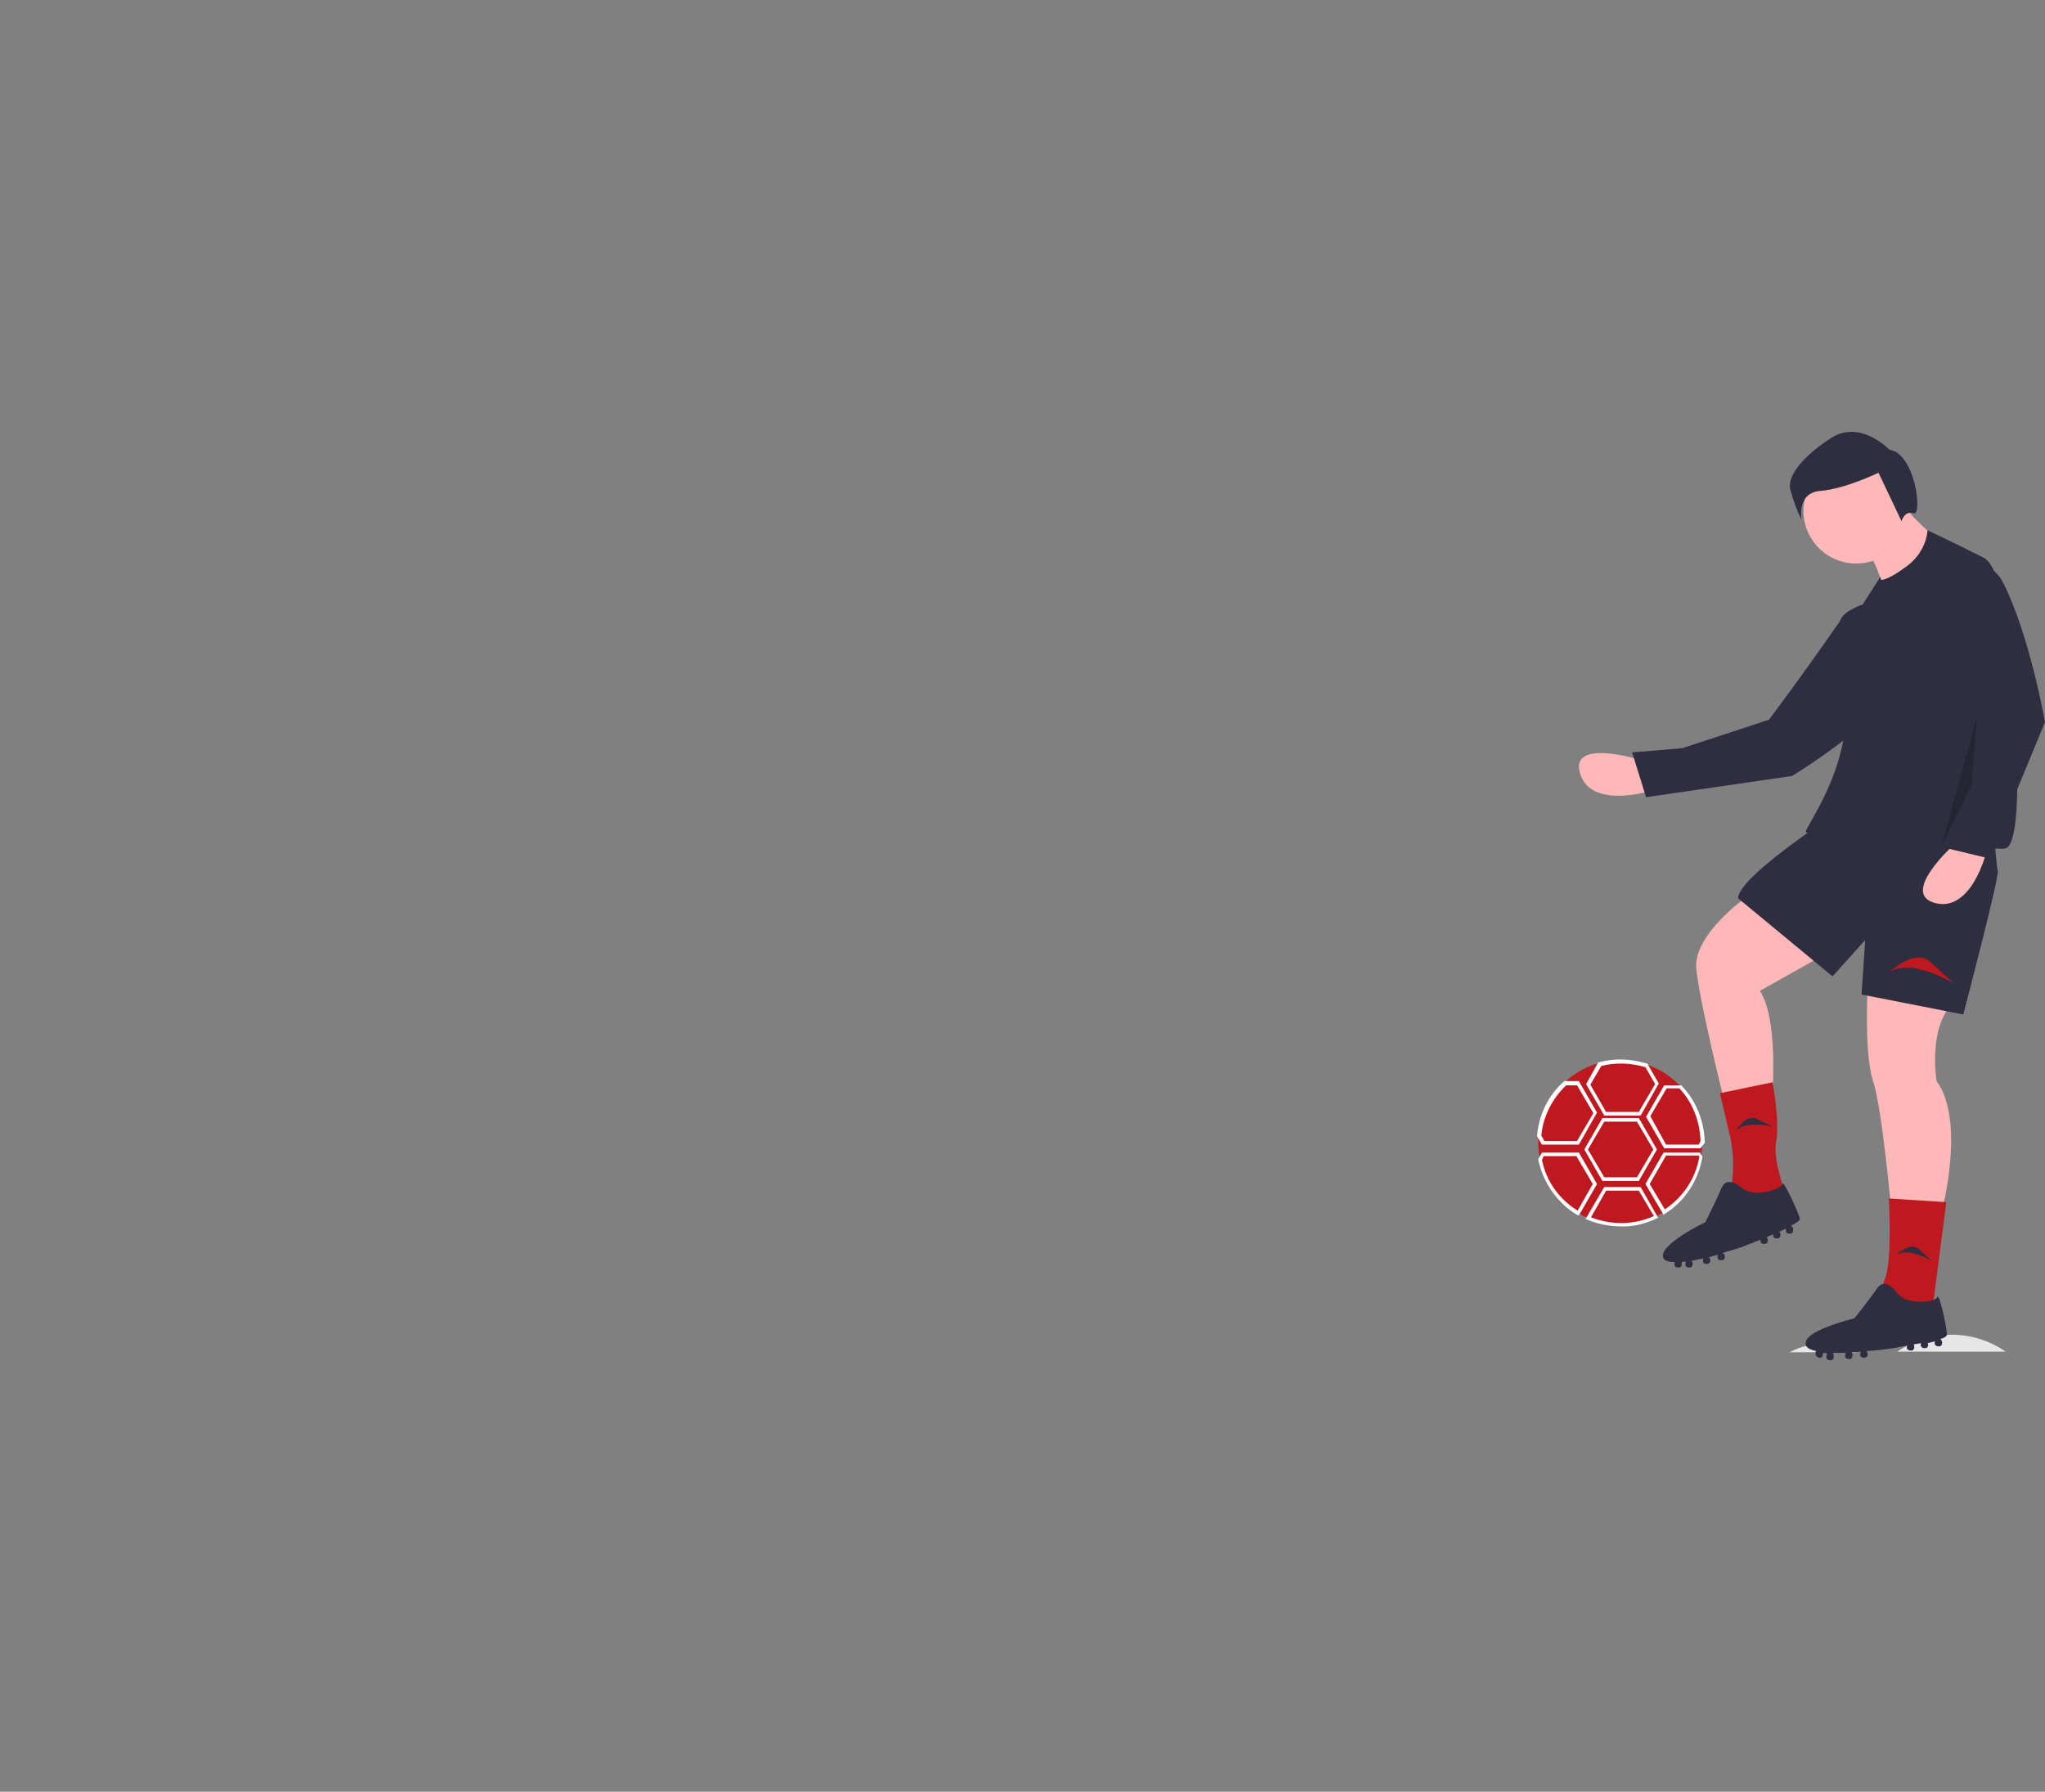 <?xml version="1.0" encoding="utf-8"?>
<!-- Generator: Adobe Illustrator 25.2.3, SVG Export Plug-In . SVG Version: 6.00 Build 0)  -->
<svg version="1.1" id="レイヤー_1" xmlns="http://www.w3.org/2000/svg" xmlns:xlink="http://www.w3.org/1999/xlink" x="0px"
	 y="0px" viewBox="0 0 337.8 296" style="enable-background:new 0 0 337.8 296;" xml:space="preserve">
<rect x="0" y="0" width="337.8" height="296" fill="#808080" stroke="none"/>
<style type="text/css">
	.st0{fill:none;}
	.st1{fill:#E6E6E6;}
	.st2{fill:#FFB8B8;}
	.st3{fill:#2F2E41;}
	.st4{fill:#BF1920;}
	.st5{opacity:0.2;enable-background:new    ;}
	.st6{fill:#FFFFFF;}
</style>
<g id="背景色">
	<path class="st0" d="M310,223.1c0.9-1.2,2.2,1.2,3.4,0.3h-6.8C308,224.2,309.1,221.8,310,223.1z"/>
	<path class="st0" d="M332.6,223.4h-1.2c0.2,0.2,0.5,0.4,0.8,0.6C332.3,223.7,332.4,223.6,332.6,223.4z"/>
	<path class="st1" d="M301.1,222c-1.9,0-3.8,0.5-5.5,1.4h11C304.9,222.5,303,222,301.1,222z"/>
	<path class="st1" d="M322.4,220.5c-3.2,0-6.4,1-9,2.8h17.9C328.7,221.5,325.6,220.5,322.4,220.5z"/>
	<path class="st2" d="M270.8,125.5c0,0-11.6-3.6-9.8,2.3s11.5,2.9,11.5,2.9L270.8,125.5z"/>
	<path class="st3" d="M315,103.2c0,0-5.9-8.1-11.7,0.3s-11.1,15.4-11.1,15.4l-14.3,4.7l-8.3,0.7l2.3,7.4l24.1-3.5
		C296,128.2,322.8,112.2,315,103.2z"/>
	<path class="st2" d="M288.6,148.1c0,0-9,6.3-8.4,12s4.5,21.3,4.5,21.3l8.1-1.2c0,0,0.9-12-2.1-16.5l14.4-8.1L288.6,148.1z"/>
	<path class="st2" d="M308.5,163c0,0-0.6,11.1,0.9,15.6s3,21.3,3,21.3h8.4c0,0,3.9-14.7-0.9-21.3c0,0-1.5-8.7,2.7-12.9L308.5,163z"
		/>
	<path class="st3" d="M306.6,132.2c0,0-19.5,12.3-19.5,16.2l15.6,12.9l5.4-6l-0.6,9l16.8,3.3c0,0,6-22.8,5.7-23.7
		s-1.2-14.1-1.2-14.1L306.6,132.2z"/>
	<path class="st4" d="M292.8,178.8l-8.7,1.8l1.5,6.4c0.8,3.1,0.9,6.4,0.3,9.6l0,0c0,0,9,2.4,9,1.2s-2.1-6-1.5-9.3
		S292.8,178.8,292.8,178.8z"/>
	<path class="st3" d="M297.3,201.3c-0.3-1.2-2.8-6.6-2.9-5.7s-4.9,2.4-6.7,0.6c0,0-2.4-2.1-3.3,0s-2.7,5.7-2.7,5.7s-8.1,3.9-6.9,6
		c0.2,0.4,0.9,0.6,1.8,0.6c0,0.1,0,0.1,0,0.2v0.2c0,0.3,0.2,0.5,0.5,0.5h0.2c0.3,0,0.5-0.2,0.5-0.5c0,0,0,0,0,0v-0.2
		c0-0.1,0-0.2-0.1-0.2l0.8-0.1c-0.1,0.1-0.1,0.2-0.1,0.3v0.2c0,0.3,0.2,0.5,0.5,0.5h0.2c0.3,0,0.5-0.2,0.5-0.5c0,0,0,0,0,0v-0.2
		c0-0.2-0.1-0.4-0.3-0.4c0.7-0.1,1.4-0.3,2.1-0.4c0,0.1-0.1,0.2-0.1,0.2v0.2c0,0.3,0.2,0.5,0.5,0.5c0,0,0,0,0,0h0.2
		c0.3,0,0.5-0.2,0.5-0.5v-0.2c0-0.2-0.1-0.4-0.3-0.4c0.5-0.1,1.1-0.3,1.6-0.4c0,0.1-0.1,0.2-0.1,0.2v0.2c0,0.3,0.2,0.5,0.5,0.5
		c0,0,0,0,0,0h0.2c0.3,0,0.5-0.2,0.5-0.5c0,0,0,0,0,0v-0.2c0-0.2-0.1-0.4-0.4-0.5c1.8-0.5,3-0.9,3-0.9s1.5-0.6,3.3-1.3v0.2
		c0,0.3,0.2,0.5,0.5,0.5c0,0,0,0,0,0h0.2c0.3,0,0.5-0.2,0.5-0.5v-0.2c0-0.2-0.1-0.3-0.2-0.4l1.1-0.5v0.2c0,0.3,0.2,0.5,0.5,0.5h0.2
		c0.3,0,0.5-0.2,0.5-0.5v-0.2c0-0.2-0.1-0.3-0.2-0.4c0.4-0.2,0.8-0.4,1.1-0.5c0,0,0,0,0,0.1v0.2c0,0.3,0.2,0.5,0.5,0.5h0.2
		c0.3,0,0.5-0.2,0.5-0.5V203c0-0.2-0.2-0.4-0.4-0.5C296.8,202,297.4,201.6,297.3,201.3z"/>
	<path class="st4" d="M321.5,198.6l-9.5-0.6c0,0,0.6,9.9-0.6,13.2s-0.6,4.5-0.6,4.5l8.4,0.6L321.5,198.6z"/>
	<path class="st3" d="M321.6,220.5c0-1.2-1.3-7.1-1.6-6.2s-5.3,1.4-6.7-0.8c0,0-1.9-2.6-3.2-0.7s-3.8,5-3.8,5s-8.8,2.1-8,4.4
		c0.1,0.5,0.8,0.8,1.7,1c0,0-0.1,0.1-0.1,0.2l0,0.2c0,0.3,0.1,0.5,0.4,0.6l0.2,0.1c0.3,0.1,0.5-0.1,0.6-0.4v-0.2c0-0.1,0-0.2,0-0.2
		l0.8,0.1c-0.1,0.1-0.1,0.2-0.2,0.3v0.2c-0.1,0.3,0.1,0.5,0.4,0.6c0,0,0,0,0,0h0.2c0.3,0.1,0.5-0.1,0.6-0.4c0,0,0,0,0,0V224
		c0-0.2,0-0.4-0.2-0.5c0.7,0,1.4,0,2.2,0c-0.1,0.1-0.1,0.1-0.1,0.2v0.2c-0.1,0.3,0.1,0.5,0.4,0.6c0,0,0,0,0,0h0.2
		c0.3,0.1,0.5-0.1,0.6-0.4c0,0,0,0,0,0l0-0.2c0-0.2,0-0.4-0.2-0.5l1.6-0.1c-0.1,0.1-0.1,0.2-0.1,0.2l0,0.2c-0.1,0.3,0.1,0.5,0.4,0.6
		h0.2c0.3,0,0.5-0.1,0.6-0.4v-0.2c0-0.2-0.1-0.4-0.2-0.5c1.8-0.1,3.2-0.3,3.2-0.3s1.6-0.2,3.5-0.6v0.2c-0.1,0.3,0.1,0.5,0.4,0.6
		c0,0,0,0,0,0h0.2c0.3,0.1,0.5-0.1,0.6-0.4c0,0,0,0,0,0l0-0.2c0-0.1,0-0.3-0.1-0.4l1.2-0.2v0.2c-0.1,0.3,0.1,0.5,0.4,0.6h0.2
		c0.3,0.1,0.5-0.1,0.6-0.4c0,0,0,0,0,0v-0.2c0-0.1-0.1-0.1-0.1-0.2c0.4-0.1,0.8-0.2,1.2-0.3l0,0v0.2c-0.1,0.3,0.1,0.5,0.4,0.6
		c0,0,0,0,0,0h0.2c0.3,0.1,0.5-0.1,0.6-0.4c0,0,0,0,0,0v-0.2c0-0.2-0.1-0.5-0.3-0.6C321,221.1,321.6,220.8,321.6,220.5z"/>
	<circle class="st2" cx="306.6" cy="84.4" r="8.7"/>
	<path class="st2" d="M314.4,83.5c0,0,4.8,6,7.2,5.7l-10.5,8.1c0,0-1.2-5.1-2.7-5.7S314.4,83.5,314.4,83.5z"/>
	<path class="st3" d="M333.2,128.1c0,0,0-33.2-5.6-36s-9.2-4.5-9.2-4.5l0,0c-0.2,2.2-1.3,4.2-3,5.6c-1.8,1.4-3.7,2.6-4.7,2.6v-0.1
		l-0.1-0.4l-3,4.7c0,0-2.7,0.6-3.6,2.4c-0.5,1,1.8,10.8,0.5,19.7c-1.2,7.5-6,14.4-6.2,15.2c-0.2,1.4,5.7-2.3,8.3-4l0.1,0.1
		c0,0-1.5,0.6,1.5-0.3c1.9-0.4,3.9-0.6,5.8-0.5c0,0.5,0,0.9,0,1.2c0.3,3,15.3,7.2,17.4,6.3S333.2,128.1,333.2,128.1z"/>
	<path class="st2" d="M322.7,139.6c0,0-9,8.1-3,9.6s8.4-8.4,8.4-8.4L322.7,139.6z"/>
	<path class="st4" d="M312.1,160.6c0,0,4.2-3.9,6.6-1.8s3.9,3.6,3.9,3.6S315.8,158.2,312.1,160.6z"/>
	<path class="st3" d="M313.2,207.3c0,0,2.4-2.2,3.7-1s2.2,2,2.2,2S315.3,206,313.2,207.3z"/>
	<path class="st3" d="M286.7,186.9c0,0,1.6-2.8,3.3-2.1s2.7,1.3,2.7,1.3S288.2,185,286.7,186.9z"/>
	<path class="st3" d="M330.9,96.3c-3-6-12-2.7-10.6,3.8c0,0.1,0,0.2,0.1,0.3c1.6,6.2,4.1,12.1,7.5,17.4l-3.3,14.7L321,140l7.5,1.8
		l9.3-22.5C337.8,119.3,335.3,105,330.9,96.3z"/>
	<polygon class="st5" points="326.6,118.2 320.6,140.1 325.7,129.6 	"/>
	<path class="st3" d="M312.1,74.3c0,0-4.8-5.1-9.7-1.9s-7.1,6.3-6.7,8.4c0.5,1.8,1.1,3.5,1.9,5.1c0,0-0.9-4.5,3.1-4.8s9.6-3,9.6-3
		l3.8,8c0,0,0.5-1.8,2-1.3S316.4,74.9,312.1,74.3z"/>
	<path class="st4" d="M281.2,188.8c0,0.8-0.1,1.5-0.2,2.3l0,0c-1.3,7.3-8.3,12.3-15.6,11c-1.1-0.2-2.1-0.5-3.1-0.9l0,0
		c-0.6-0.2-1.1-0.5-1.6-0.8c-3.2-2-5.5-5.2-6.3-8.9c-0.2-0.9-0.3-1.8-0.3-2.7c0-0.4,0-0.8,0.1-1.2l0,0c0.6-7.4,7.1-13,14.5-12.4
		c7,0.5,12.5,6.4,12.5,13.4l0,0L281.2,188.8z"/>
	<path class="st6" d="M271,184.3h-6l-3-5.2l2-3.6h0.1c2.6-0.7,5.3-0.6,7.9,0.2h0.1l1.9,3.3L271,184.3z M265.3,183.7h5.4l2.7-4.6
		l-1.6-2.8c-2.4-0.7-4.9-0.8-7.3-0.2l-1.8,3.1L265.3,183.7z"/>
	<path class="st6" d="M270.7,195.1h-6l-3-5.2l3-5.2h6l3,5.2L270.7,195.1z M265,194.5h5.4l2.7-4.6l-2.7-4.6H265l-2.7,4.6L265,194.5z"
		/>
	<path class="st6" d="M267.7,202.6c-1.9,0-3.8-0.4-5.5-1.1l-0.3-0.1l3.1-5.3h6l2.9,5.1l-0.3,0.1
		C271.8,202.2,269.7,202.7,267.7,202.6z M262.8,201.1c3.3,1.3,7.1,1.3,10.4-0.2l-2.5-4.2h-5.4L262.8,201.1z"/>
	<path class="st6" d="M280.9,189.7h-6l-3-5.2l3-5.2h2.8l0.1,0.1c2.4,2.5,3.7,5.8,3.8,9.3v0.1L280.9,189.7z M275.2,189.1h5.4l0.3-0.6
		c-0.1-3.2-1.3-6.4-3.5-8.7h-2.1l-2.7,4.6L275.2,189.1z"/>
	<path class="st6" d="M274.8,200.7l-3-5.1l3-5.2h6l0.4,0.7v0.1c-0.7,3.9-2.9,7.3-6.3,9.4L274.8,200.7z M272.5,195.6l2.5,4.2
		c3-2,5.1-5.1,5.7-8.7l-0.1-0.2h-5.4L272.5,195.6z"/>
	<path class="st6" d="M260.8,200.8l-0.3-0.1c-3.3-2-5.6-5.3-6.4-9.1v-0.1l0.6-1.1h6.1l3,5.2L260.8,200.8z M254.7,191.6
		c0.7,3.5,2.8,6.5,5.9,8.4l2.5-4.4l-2.7-4.6h-5.4L254.7,191.6z"/>
	<path class="st6" d="M260.8,189.1h-6.1l-0.8-1.4v-0.1c0.3-3.4,1.8-6.6,4.4-8.9l0.1-0.1h2.4l3,5.2L260.8,189.1z M255.1,188.5h5.4
		l2.7-4.6l-2.7-4.6h-1.8c-2.3,2.2-3.8,5.1-4.1,8.3L255.1,188.5z"/>
</g>
</svg>
